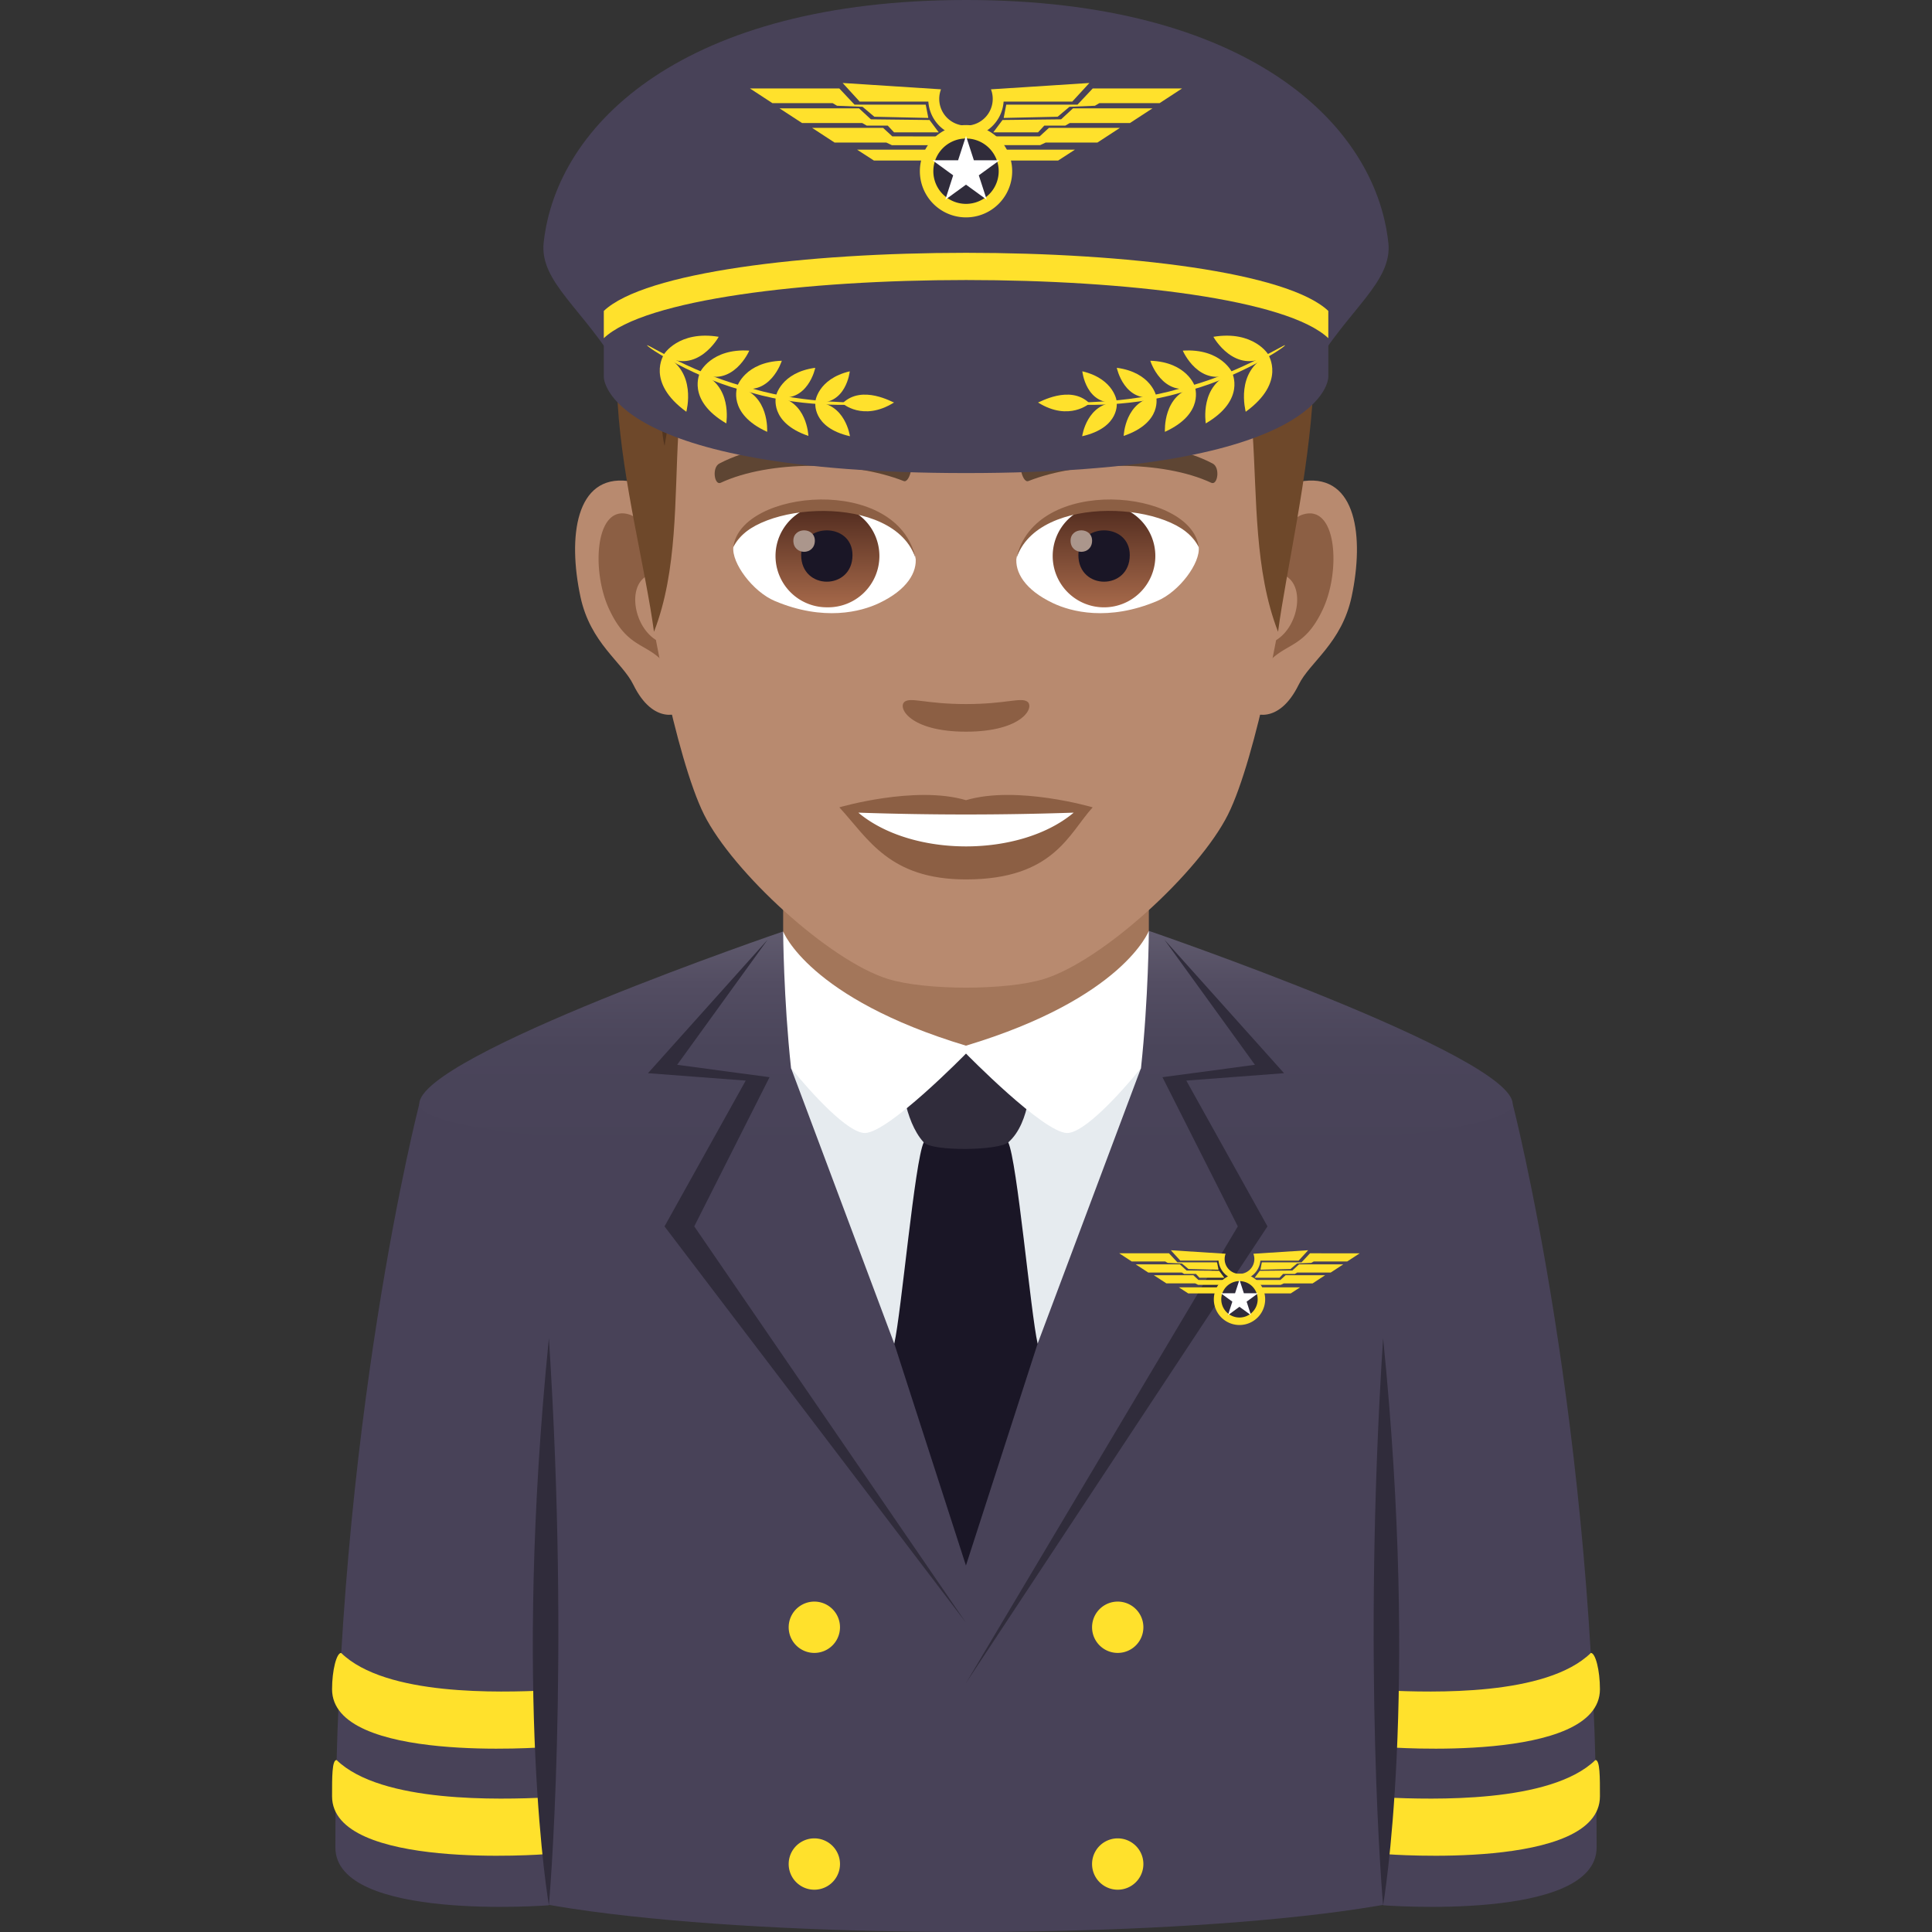 <svg xmlns="http://www.w3.org/2000/svg" xml:space="preserve" style="enable-background:new 0 0 64 64" viewBox="0 0 64 64"><rect x="0" y="0" width="64" height="64" fill="#333333" stroke="none"/><path d="M32 36.85H14.03v24.479C14.369 63.275 24.104 64 32 64c7.896 0 17.63-.725 17.971-2.671v-24.48h-17.97z" style="fill:#484258"/><path d="M50.11 36.569s2.78 10.738 2.78 24.629c0 2.468-7.073 1.917-7.073 1.917V36.402l4.292.167z" style="fill:#484258"/><path d="M45.927 59.547v1.875S53 61.972 53 59.504c0-.624.004-1.202-.149-1.202-1.486 1.445-5.443 1.306-6.924 1.245zm0-3.547v1.875S53 58.426 53 55.957c0-.624-.148-1.202-.3-1.202-1.48 1.445-5.292 1.306-6.773 1.245z" style="fill:#ffe12c"/><path d="M45.817 44.328c-.705 10.913 0 18.787 0 18.787s1.199-6.87 0-18.787z" style="fill:#302c3b"/><path d="M13.89 36.569s-2.78 10.738-2.78 24.629c0 2.468 7.073 1.917 7.073 1.917V36.402l-4.293.167z" style="fill:#484258"/><path d="M18.073 59.547v1.875S11 61.972 11 59.504c0-.624-.004-1.202.149-1.202 1.486 1.445 5.443 1.306 6.924 1.245zm0-3.547v1.875S11 58.426 11 55.957c0-.624.148-1.202.3-1.202 1.48 1.445 5.292 1.306 6.773 1.245z" style="fill:#ffe12c"/><path d="M18.183 44.328c.705 10.913 0 18.787 0 18.787s-1.199-6.87 0-18.787z" style="fill:#302c3b"/><linearGradient id="a" x1="32" x2="32" y1="38.187" y2="30.837" gradientUnits="userSpaceOnUse"><stop offset="0" style="stop-color:#484258"/><stop offset=".472" style="stop-color:#4a455a"/><stop offset=".764" style="stop-color:#534d62"/><stop offset="1" style="stop-color:#605b6e"/></linearGradient><path d="m25.943 30.856 12.114-.02s12.052 4.13 12.052 5.733c0 2.157-36.219 2.157-36.219 0 0-1.605 12.053-5.713 12.053-5.713z" style="fill:url(#a)"/><path d="M25.943 30.856c-.012-.005.586 3.832 6.057 3.826 5.496-.005 6.048-3.841 6.057-3.845v-4.024H25.943v4.043z" style="fill:#a3765a"/><path d="m25.492 35.684-3.06-.411 3-4.149-3.967 4.427 3.238.245-2.69 4.83 9.985 13.126-9-13.127zm13.806.112 3.238-.245-3.966-4.427 3.001 4.149-3.063.411 2.496 4.941L32 55.752l9.987-15.127z" style="fill:#302c3b"/><path d="m34.373 44.51 3.424-9.129L32 34.64l-5.796.742 3.42 9.13z" style="fill:#e6ebef"/><path d="M33.398 37.84c-.377-.768-2.42-.768-2.797 0-.3.61-.746 5.67-.977 6.67l2.374 7.35 2.375-7.35c-.23-1-.678-6.06-.975-6.67z" style="fill:#1a1626"/><path d="M33.403 37.84c-.318.279-2.527.309-2.806 0-.664-.73-.738-2.177-.738-2.177s1.866-.981 2.14-.981c.276 0 2.142.981 2.142.981s.023 1.508-.738 2.177z" style="fill:#302c3b"/><path d="M32 34.64c-5.21-1.57-6.057-3.784-6.057-3.784s.012 2.215.261 4.525c.706.87 1.885 2.151 2.444 2.151.78 0 3.352-2.631 3.352-2.631s2.572 2.631 3.352 2.631c.56 0 1.738-1.282 2.445-2.15.248-2.311.26-4.545.26-4.545S37.211 33.07 32 34.639z" style="fill:#fff"/><path d="M37.876 53.905a.85.85 0 1 1-1.7 0 .85.85 0 0 1 1.7 0zm0 7.845a.85.85 0 1 1-1.7-.002.85.85 0 0 1 1.7.001zm-10.05-7.845a.85.85 0 1 1-1.7 0 .85.85 0 0 1 1.7 0zm0 7.845a.85.85 0 1 1-1.7-.002.85.85 0 0 1 1.7.001zm11.536-18.904h1.187v-.201h-1.498zm.338-.445-.169-.158h-1.309l.415.27h.953l.103.05h1.188l-.224-.162z" style="fill:#ffe12c"/><path d="M39.228 42.201h.39l.115.126h.824l-.17-.23-1.081-.01-.22-.204h-1.465l.416.271h1.11z" style="fill:#ffe12c"/><path d="m38.682 41.835.469.02.22.183.994.023-.048-.245h-1.313l-.28-.299h-1.648l.414.271h1.11zm2.888 1.011h1.187l.31-.201H41.57zm.846-.445h-.956l-.223.161h1.189l.102-.048h.954l.415-.271h-1.31z" style="fill:#ffe12c"/><path d="m42.811 42.087-1.08.01-.17.23h.825l.116-.126h.388l.083-.047h1.109l.414-.27h-1.465z" style="fill:#ffe12c"/><path d="m43.395 41.517-.28.299H41.8l-.046.245.994-.023.218-.184.47-.019.082-.047h1.109l.414-.27z" style="fill:#ffe12c"/><path d="M41.752 41.76h1.267l.315-.344-1.814.116a.492.492 0 1 1-.92 0l-1.815-.116.314.343h1.266a.696.696 0 0 0 1.387 0z" style="fill:#ffe12c"/><path d="M41.91 43.043a.85.85 0 1 1-1.7-.001.85.85 0 0 1 1.7 0z" style="fill:#ffe12c"/><path d="M41.662 43.043a.603.603 0 1 1-1.206-.003.603.603 0 0 1 1.206.003z" style="fill:#302c3b"/><path d="m41.059 42.393.146.448h.471l-.38.278.145.448-.383-.278-.38.278.145-.448-.38-.278h.47z" style="fill:#fff"/><path d="M43.206 15.933c-1.734.21-2.987 6.012-1.895 7.545.153.212 1.046.555 1.71-.797.367-.75 1.425-1.374 1.754-2.918.42-1.979.158-4.04-1.569-3.83zm-22.411 0c1.735.21 2.987 6.012 1.895 7.545-.153.212-1.046.555-1.71-.797-.366-.75-1.426-1.374-1.753-2.918-.422-1.979-.159-4.04 1.568-3.83z" style="fill:#b88a6f"/><path d="M43.16 17.044c-.453.142-.947.832-1.214 1.977 1.581-.34 1.186 2.293-.19 2.342.014.265.031.537.064.824.662-.96 1.336-.576 2.002-2.005.601-1.289.459-3.489-.662-3.138zm-21.104 1.974c-.269-1.143-.762-1.832-1.214-1.975-1.12-.35-1.265 1.85-.663 3.138.666 1.43 1.34 1.044 2.003 2.005a11.2 11.2 0 0 0 .061-.824c-1.36-.064-1.75-2.665-.187-2.344z" style="fill:#8c5f44"/><path d="M32 4.773c-7.516 0-11.137 5.681-10.684 13.58.09 1.59 1.078 6.773 2.008 8.634.953 1.902 4.14 4.836 6.092 5.443 1.234.383 3.935.383 5.168 0 1.953-.607 5.14-3.54 6.093-5.443.933-1.86 1.918-7.043 2.007-8.634C43.14 10.454 39.52 4.773 32 4.773z" style="fill:#b88a6f"/><path d="M40.167 15.353c-1.719-.91-5.008-.955-6.234-.32-.264.122-.089.984.132.903 1.706-.676 4.462-.69 6.06.057.214.097.303-.513.042-.64zm-16.333 0c1.719-.91 5.007-.955 6.234-.32.262.122.09.984-.131.903-1.71-.676-4.462-.69-6.063.057-.211.097-.3-.513-.04-.64z" style="fill:#5e4533"/><path d="M34.029 23.241c-.215-.149-.718.082-2.029.082-1.308 0-1.813-.23-2.027-.082-.257.182.152.997 2.027.997 1.877 0 2.287-.815 2.029-.997z" style="fill:#8c5f44"/><path d="M30.328 18.45c.064.5-.274 1.088-1.209 1.53-.593.282-1.83.612-3.453-.072-.727-.307-1.437-1.26-1.372-1.79.88-1.658 5.21-1.9 6.034.333z" style="fill:#fff"/><linearGradient id="b" x1="-1209.992" x2="-1209.992" y1="171.118" y2="170.601" gradientTransform="translate(7977.155 -1104.145) scale(6.57)" gradientUnits="userSpaceOnUse"><stop offset="0" style="stop-color:#a6694a"/><stop offset="1" style="stop-color:#4f2a1e"/></linearGradient><path d="M27.39 16.719a1.7 1.7 0 1 1 0 3.399 1.7 1.7 0 1 1 0-3.4z" style="fill:url(#b)"/><path d="M26.54 18.387c0 1.176 1.7 1.176 1.7 0 0-1.091-1.7-1.091-1.7 0z" style="fill:#1a1626"/><path d="M26.281 17.91c0 .493.712.493.712 0 0-.456-.712-.456-.712 0z" style="fill:#ab968c"/><path d="M30.336 18.516c-.69-2.217-5.402-1.889-6.042-.398.236-1.91 5.454-2.414 6.042.398z" style="fill:#8c5f44"/><path d="M33.674 18.45c-.064.5.273 1.088 1.208 1.53.594.282 1.83.612 3.452-.072.73-.307 1.438-1.26 1.374-1.79-.88-1.658-5.212-1.9-6.034.333z" style="fill:#fff"/><linearGradient id="c" x1="-1211.293" x2="-1211.293" y1="171.118" y2="170.601" gradientTransform="translate(7994.886 -1104.145) scale(6.57)" gradientUnits="userSpaceOnUse"><stop offset="0" style="stop-color:#a6694a"/><stop offset="1" style="stop-color:#4f2a1e"/></linearGradient><path d="M36.573 16.719a1.7 1.7 0 1 1-1.701 1.698 1.7 1.7 0 0 1 1.7-1.698z" style="fill:url(#c)"/><path d="M35.723 18.387c0 1.176 1.702 1.176 1.702 0 0-1.091-1.702-1.091-1.702 0z" style="fill:#1a1626"/><path d="M35.464 17.91c0 .493.713.493.713 0 0-.456-.713-.456-.713 0z" style="fill:#ab968c"/><path d="M33.665 18.516c.69-2.215 5.398-1.898 6.042-.398-.239-1.91-5.453-2.414-6.042.398z" style="fill:#8c5f44"/><path d="m40.948 7.142-1.711 2.07c3.463 2.125 1.525 7.673 3.1 11.716.535-4.033 3.04-12.83-1.39-13.786zM22.984 8.166l1.71 1.047c-3.463 2.124-1.456 7.673-3.03 11.716-.535-4.034-3.108-11.808 1.32-12.763z" style="fill:#6e482a"/><path d="M39.135 8.627c2.2-.009 2.418 3.586 2.418 3.586s.66-4.094-2.134-4.094l-.284.508zM23.21 10.402c-.882 2.154-1.194 4.368-1.194 4.368s-.465-1.55.645-4.29l.549-.078z" style="fill:#52351f"/><path d="M40.011 7.788c1.72-.179 2.137 2.614 2.137 2.614s.235-3.251-1.949-3.033l-.188.419z" style="fill:#52351f"/><path d="M40.947 7.142s-2.563-4.469-8.981-4.469c-6.968 0-11.36 3.123-11.51 9.168 4.268-4.207 15.51 2.334 20.49-4.7z" style="fill:#805837"/><path d="M40.947 7.142c-.657-2.063-4.152-4.469-8.981-4.469 2.676.19 6.204 1.515 6.568 2.352 0 0-3.703-1.995-8.698-1.12 4.58-.208 7.605 2.704 6.317 2.72-1.254.015-5.91.172-8.674 1.876 1.778-.12 5.287.836 5.128.897-3.539 1.37-10.64-1.887-12.1 2.442 5.485-4.698 15.949 2.87 20.44-4.698z" style="fill:#6e482a"/><path d="M40.947 7.142c-3.661 8.656-20.117-1.024-19.734 6.224-1.68-8.317 14.318 1.941 19.734-6.224z" style="fill:#52351f"/><path d="M39.944 8.438c-1.74-3.416-7.384-4.645-7.384-4.645s5.9.338 7.843 4.188l-.459.457zm-.894.774c-1.62-1.518-9.438-.983-9.438-.983s5.699-1.72 10.058.488l-.62.495z" style="fill:#52351f"/><path d="M20.805 10.523s.767-6.218 11.456-5.753c-8.788 1.218-11.456 5.753-11.456 5.753z" style="fill:#6e482a"/><path d="M21.466 10.166s4.235-5.542 13.532-4.144c-7.757-.226-13.532 4.144-13.532 4.144zm-.232-1.936S25.882 3 33.504 3.09c-8.806-1.171-12.27 5.14-12.27 5.14z" style="fill:#916643"/><path d="M32 26.507c-1.69-.498-4.196.237-4.196.237.955 1.038 1.653 2.388 4.196 2.388 2.914 0 3.41-1.532 4.197-2.388 0 0-2.507-.737-4.197-.237z" style="fill:#8c5f44"/><path d="M28.433 26.92c1.773 1.487 5.352 1.495 7.135 0a104.9 104.9 0 0 1-7.135 0z" style="fill:#fff"/><path d="M45.99 8.036C45.56 4.09 41.306 0 32.003 0 22.697 0 18.439 4.09 18.01 8.036c-.142 1.31 1.322 2.192 2.554 4.27.664 1.122 22.211 1.122 22.874 0 1.232-2.078 2.695-2.96 2.553-4.27z" style="fill:#484258"/><path d="M20.002 10.3v.902h24V10.3c-2.706-2.567-21.296-2.567-24 0z" style="fill:#ffe12c"/><path d="M20.002 11.203v1.293s0 3.175 12 3.175 12-3.175 12-3.175v-1.293c-2.706-2.569-21.296-2.569-24 0z" style="fill:#484258"/><path d="M28.95 5.318h2.132v-.36h-2.69zm.609-.8-.305-.282h-2.352l.744.486h1.714l.184.087h2.136l-.401-.29z" style="fill:#ffe12c"/><path d="M28.71 4.16h.697l.21.225h1.48l-.305-.41-1.943-.022-.392-.364h-2.635l.746.486h1.994z" style="fill:#ffe12c"/><path d="m27.728 3.503.844.034.392.33 1.788.04-.086-.44h-2.358l-.505-.537h-2.96l.743.486h1.995zm5.19 1.815h2.134l.556-.36h-2.69zm1.522-.8h-1.718l-.4.29h2.134l.184-.086h1.714l.745-.486h-2.352z" style="fill:#ffe12c"/><path d="m35.15 3.953-1.94.022-.307.41h1.482l.209-.225h.697l.148-.085h1.993l.745-.486h-2.633z" style="fill:#ffe12c"/><path d="m36.198 2.93-.505.537h-2.36l-.085.44 1.788-.04.392-.33.843-.034.148-.087h1.995l.744-.486z" style="fill:#ffe12c"/><path d="M33.246 3.365h2.275l.566-.616-3.26.21a.886.886 0 1 1-1.655 0l-3.258-.21.564.616h2.275A1.252 1.252 0 0 0 32 4.535c.663 0 1.201-.517 1.246-1.17z" style="fill:#ffe12c"/><path d="M33.53 5.671a1.529 1.529 0 1 1-3.058.002 1.529 1.529 0 0 1 3.058-.002z" style="fill:#ffe12c"/><path d="M33.083 5.671a1.082 1.082 0 1 1-2.165 0 1.082 1.082 0 0 1 2.165 0z" style="fill:#302c3b"/><path d="m32 4.505.261.805h.848l-.685.498.262.807L32 6.117l-.685.498.26-.807-.684-.498h.847z" style="fill:#fff"/><path d="M21.98 11.767c.019-.015-.602.888.756 1.873 0-.015.372-1.349-.756-1.873z" style="fill:#ffe12c"/><path d="M23.807 11.157c-1.328-.22-1.83.586-1.826.607 1.112.686 1.838-.619 1.826-.607zm-.627 1.203c.017-.015-.464.88.88 1.666-.002-.013.218-1.293-.88-1.667z" style="fill:#ffe12c"/><path d="M24.82 11.615c-1.262-.082-1.642.724-1.64.742 1.096.524 1.649-.752 1.64-.742zm-.4 1.2c.014-.015-.349.878.993 1.49 0-.011.082-1.247-.993-1.49z" style="fill:#ffe12c"/><path d="M25.898 11.95c-1.21.04-1.483.846-1.478.862 1.087.386 1.486-.873 1.478-.863zm-.196 1.188c.01-.015-.235.856 1.077 1.302-.001-.01-.044-1.18-1.077-1.302z" style="fill:#ffe12c"/><path d="M27.006 12.184c-1.137.153-1.31.937-1.304.951 1.056.256 1.312-.962 1.303-.951zm.001 1.143c.01-.013-.133.83 1.149 1.124-.003-.01-.157-1.11-1.15-1.124z" style="fill:#ffe12c"/><path d="M28.15 12.3c-1.07.255-1.148 1.014-1.144 1.024 1.025.138 1.148-1.033 1.143-1.025zm-.238 1.06c-.021-.006.675.618 1.704-.027-.026.009-1.058-.608-1.704.026z" style="fill:#ffe12c"/><path d="M21.438 11.437c.002-.044 1.668 1.012 3.499 1.44 1.802.534 3.77.438 3.75.48.035.051-1.965.192-3.786-.347-1.85-.432-3.52-1.544-3.463-1.573zm20.585.33c-.02-.015.6.888-.757 1.873 0-.015-.372-1.349.757-1.873z" style="fill:#ffe12c"/><path d="M40.196 11.157c1.328-.22 1.83.586 1.826.607-1.113.686-1.838-.619-1.826-.607zm.626 1.203c-.017-.015.465.88-.88 1.666.003-.013-.218-1.293.88-1.667z" style="fill:#ffe12c"/><path d="M39.182 11.615c1.264-.082 1.643.724 1.64.742-1.096.524-1.648-.752-1.64-.742zm.401 1.2c-.013-.015.349.878-.994 1.49.002-.011-.081-1.247.994-1.49z" style="fill:#ffe12c"/><path d="M38.105 11.95c1.21.04 1.484.846 1.478.862-1.086.386-1.486-.873-1.477-.863zm.196 1.188c-.01-.015.234.856-1.078 1.302.002-.01.044-1.18 1.078-1.302z" style="fill:#ffe12c"/><path d="M36.996 12.184c1.14.153 1.312.937 1.305.951-1.056.256-1.311-.962-1.305-.951zm-.001 1.143c-.008-.013.135.83-1.147 1.124.002-.01.155-1.11 1.147-1.124z" style="fill:#ffe12c"/><path d="M35.854 12.3c1.07.255 1.148 1.014 1.142 1.024-1.023.138-1.147-1.033-1.142-1.025zm.236 1.06c.021-.006-.674.618-1.704-.027.027.009 1.06-.608 1.704.026z" style="fill:#ffe12c"/><path d="M42.565 11.437c-.003-.044-1.67 1.012-3.498 1.44-1.804.534-3.77.438-3.75.48-.035.051 1.963.192 3.784-.347 1.85-.432 3.521-1.544 3.464-1.573z" style="fill:#ffe12c"/></svg>